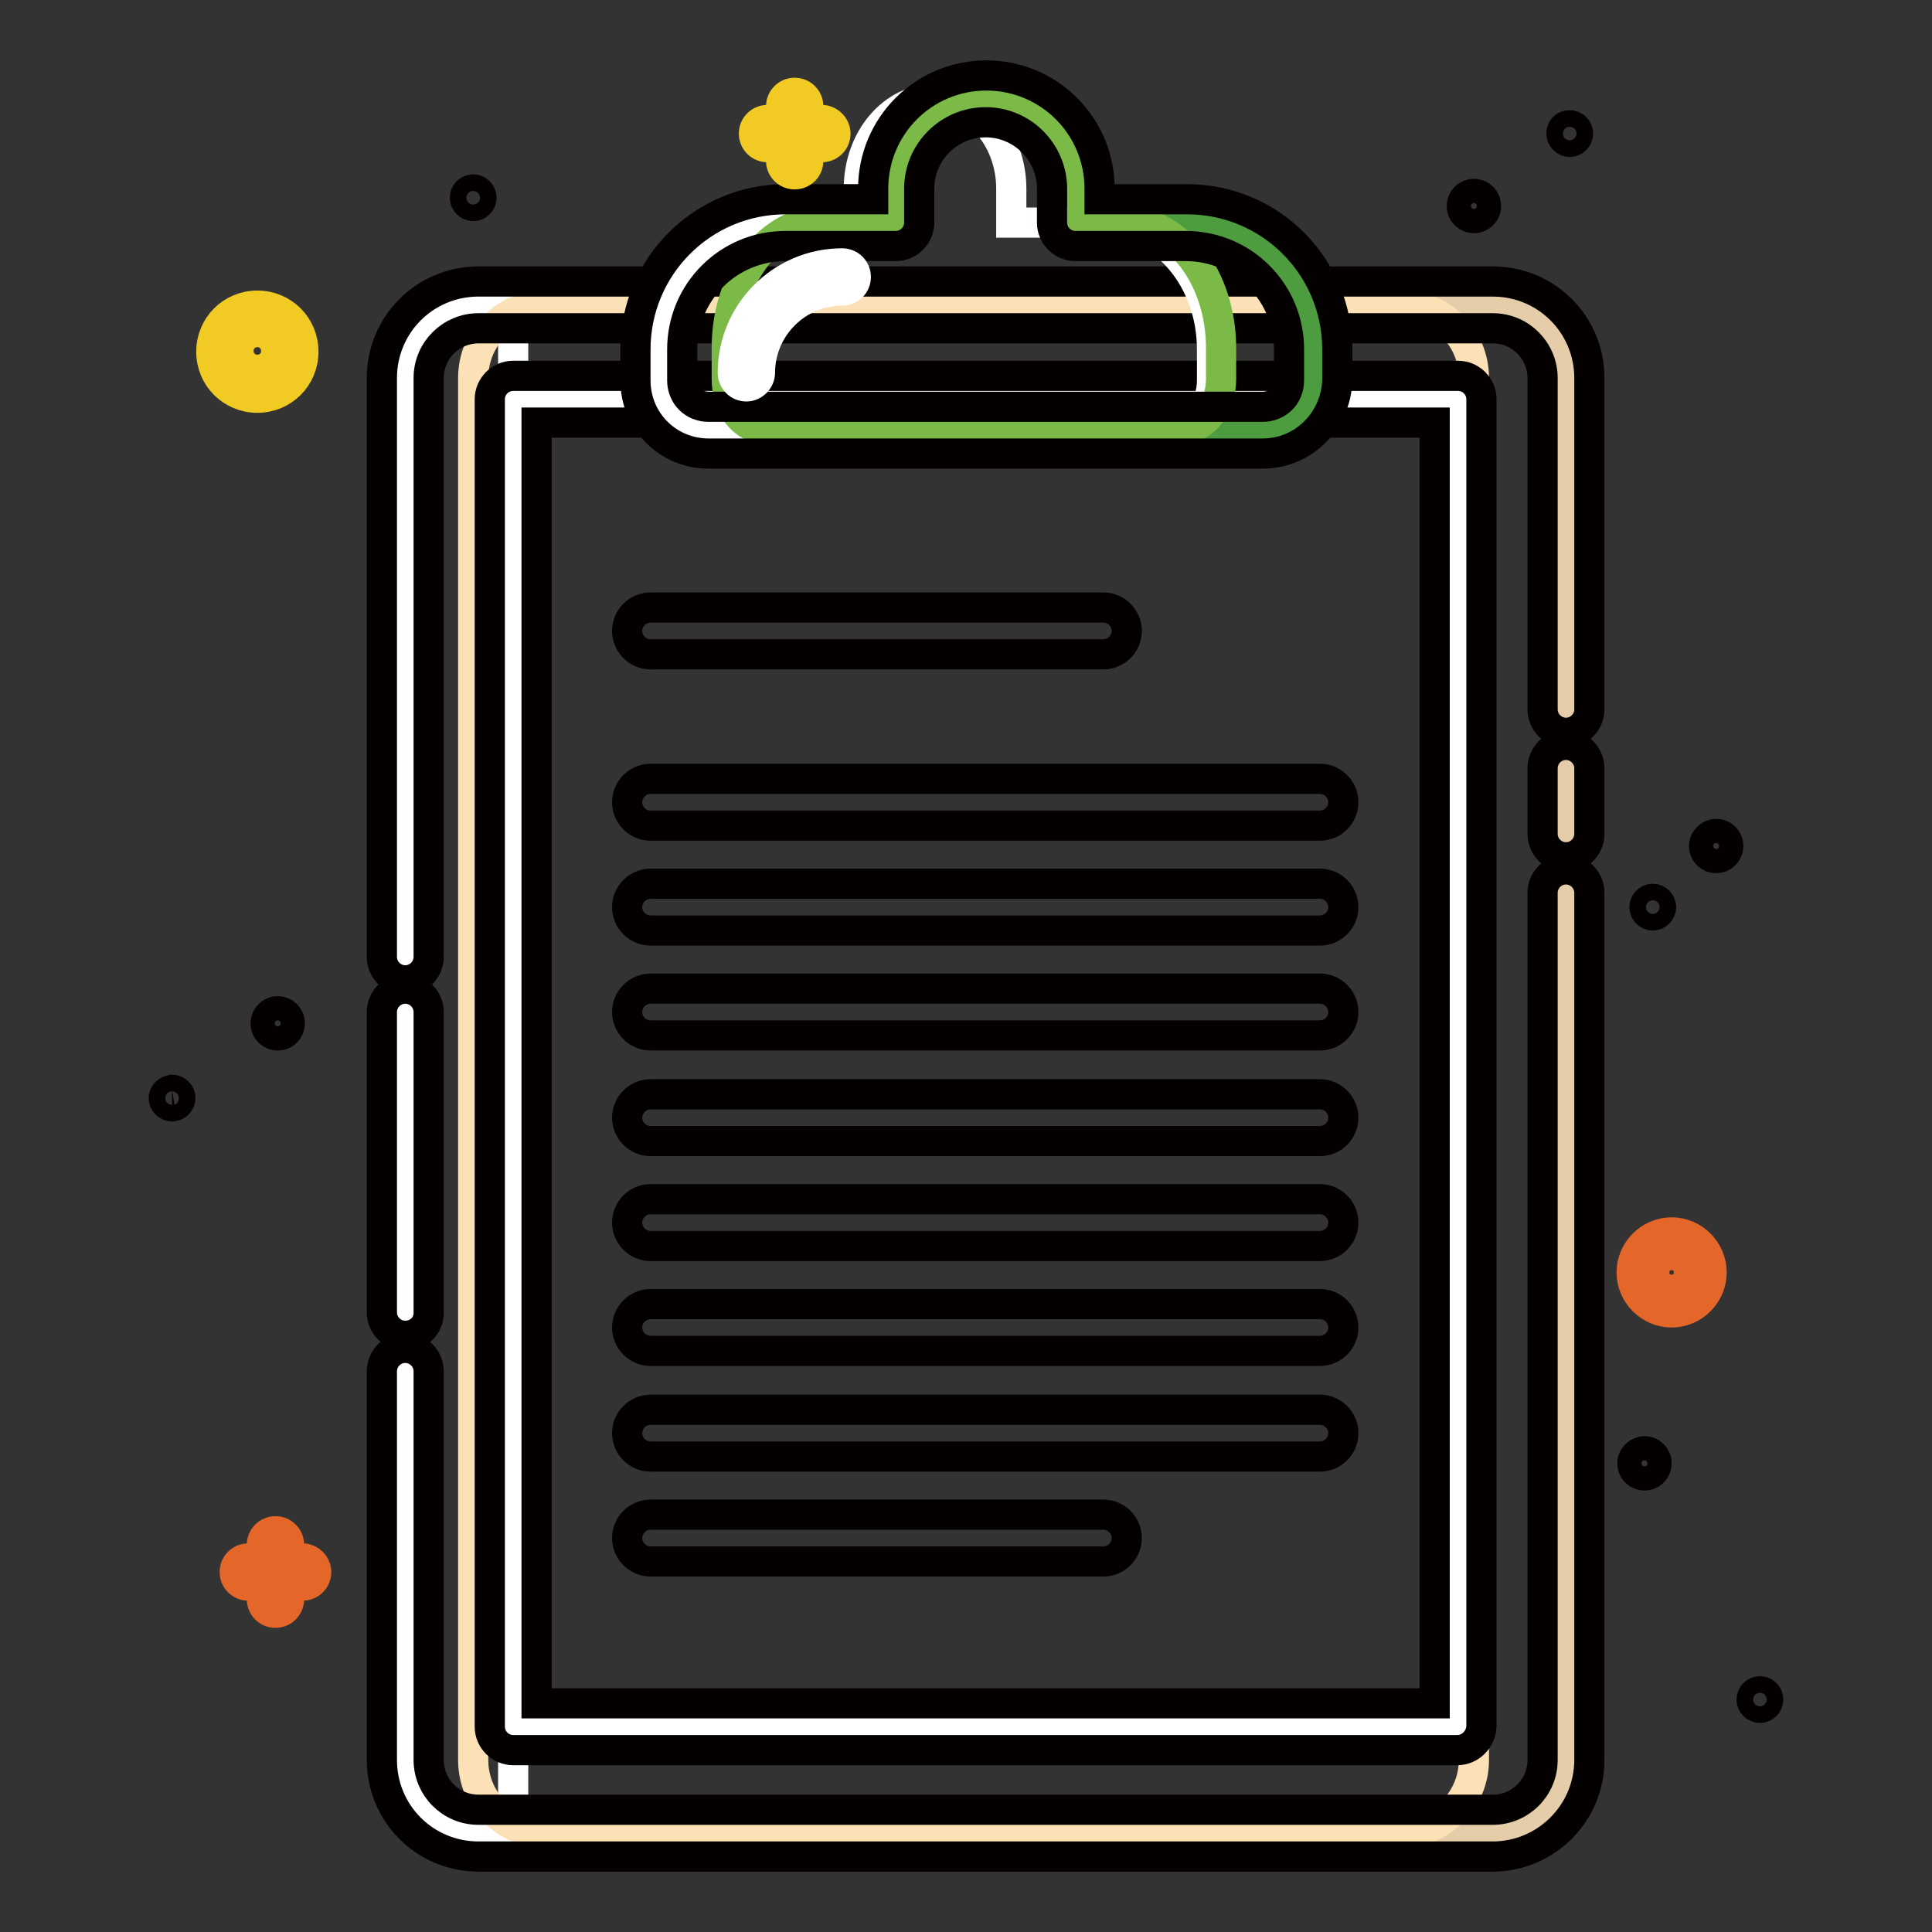 <?xml version="1.0" encoding="utf-8"?>
<!-- Svg Vector Icons : http://www.onlinewebfonts.com/icon -->
<!DOCTYPE svg PUBLIC "-//W3C//DTD SVG 1.1//EN" "http://www.w3.org/Graphics/SVG/1.1/DTD/svg11.dtd">
<svg version="1.1" xmlns="http://www.w3.org/2000/svg" xmlns:xlink="http://www.w3.org/1999/xlink" x="0px" y="0px" viewBox="0 0 256 256" enable-background="new 0 0 256 256" xml:space="preserve">
<rect x="0" y="0" width="256" height="256" fill="#333333" stroke="none"/>
<g> <path stroke-width="4" fill-opacity="0" stroke="#e4cda8"  d="M198.2,242.9H63.8c-5.4,0-9.7-4.3-9.7-9.7V50.1c0-5.4,4.3-9.7,9.7-9.7h134.4c5.4,0,9.7,4.3,9.7,9.7v183.1 C207.9,238.5,203.6,242.9,198.2,242.9L198.2,242.9z"/> <path stroke-width="4" fill-opacity="0" stroke="#ffffff"  d="M68,242.9h-4.6c-5.4,0-9.7-4.3-9.7-9.7V50.1c0-5.4,4.3-9.7,9.7-9.7H68V242.9z"/> <path stroke-width="4" fill-opacity="0" stroke="#fce1b7"  d="M185.6,242.9H72.4c-5.4,0-9.7-4.3-9.7-9.7V50.1c0-5.4,4.3-9.7,9.7-9.7h113.2c5.4,0,9.7,4.3,9.7,9.7v183.1 C195.3,238.5,191,242.9,185.6,242.9L185.6,242.9z"/> <path stroke-width="4" fill-opacity="0" stroke="#ffffff"  d="M68,52.9h125.2v175.9H68V52.9z"/> <path stroke-width="4" fill-opacity="0" stroke="#e46628"  d="M221.5,173.9c-2.9,0-5.3-2.4-5.3-5.3c0-2.9,2.4-5.3,5.3-5.3c2.9,0,5.3,2.4,5.3,5.3 C226.8,171.5,224.4,173.9,221.5,173.9z M221.5,166.9c-0.9,0-1.7,0.8-1.7,1.7s0.8,1.7,1.7,1.7s1.7-0.8,1.7-1.7 C223.2,167.7,222.4,166.9,221.5,166.9z"/> <path stroke-width="4" fill-opacity="0" stroke="#040000"  d="M206.9,17.7c0,0.6,0.5,1.1,1.1,1.1c0.6,0,1.1-0.5,1.1-1.1c0,0,0,0,0,0c0-0.6-0.5-1.1-1.1-1.1 C207.3,16.6,206.9,17.1,206.9,17.7C206.9,17.7,206.9,17.7,206.9,17.7z"/> <path stroke-width="4" fill-opacity="0" stroke="#040000"  d="M232.1,225.2c0,0.6,0.5,1.1,1.1,1.1c0.6,0,1.1-0.5,1.1-1.1c0,0,0,0,0,0c0-0.6-0.5-1.1-1.1-1.1 S232.1,224.6,232.1,225.2C232.1,225.2,232.1,225.2,232.1,225.2z"/> <path stroke-width="4" fill-opacity="0" stroke="#040000"  d="M217.9,120.2c0,0.6,0.5,1.1,1.1,1.1c0.6,0,1.1-0.5,1.1-1.1c0,0,0,0,0,0c0-0.6-0.5-1.1-1.1-1.1 C218.4,119.1,217.9,119.6,217.9,120.2C217.9,120.2,217.9,120.2,217.9,120.2z"/> <path stroke-width="4" fill-opacity="0" stroke="#040000"  d="M21.7,145.5c0,0.6,0.5,1.1,1.1,1.1c0.6,0,1.1-0.5,1.1-1.1c0,0,0,0,0,0c0-0.6-0.5-1.1-1.1-1.1 C22.2,144.5,21.7,144.9,21.7,145.5C21.7,145.5,21.7,145.5,21.7,145.5z"/> <path stroke-width="4" fill-opacity="0" stroke="#040000"  d="M61.6,26.2c0,0.6,0.5,1.1,1.1,1.1s1.1-0.5,1.1-1.1l0,0c0-0.6-0.5-1.1-1.1-1.1S61.6,25.6,61.6,26.2z"/> <path stroke-width="4" fill-opacity="0" stroke="#e46628"  d="M40.1,206.5h-1.8v-1.8c0-1-0.8-1.8-1.8-1.8s-1.8,0.8-1.8,1.8v1.8h-1.8c-1,0-1.8,0.8-1.8,1.8 c0,1,0.8,1.8,1.8,1.8h1.8v1.8c0,1,0.8,1.8,1.8,1.8c1,0,1.8-0.8,1.8-1.8v-1.8h1.8c1,0,1.8-0.8,1.8-1.8 C41.9,207.3,41,206.5,40.1,206.5z"/> <path stroke-width="4" fill-opacity="0" stroke="#040000"  d="M193.7,27.3c0,0.9,0.7,1.6,1.6,1.6s1.6-0.7,1.6-1.6c0,0,0,0,0,0c0-0.9-0.7-1.6-1.6-1.6 C194.4,25.7,193.7,26.4,193.7,27.3C193.7,27.3,193.7,27.3,193.7,27.3z"/> <path stroke-width="4" fill-opacity="0" stroke="#040000"  d="M35.2,135.6c0,0.9,0.7,1.6,1.6,1.6s1.6-0.7,1.6-1.6c0,0,0,0,0,0c0-0.9-0.7-1.6-1.6-1.6 C35.9,134,35.2,134.7,35.2,135.6L35.2,135.6z"/> <path stroke-width="4" fill-opacity="0" stroke="#040000"  d="M225.8,112.1c0,0.9,0.7,1.6,1.6,1.6c0.9,0,1.6-0.7,1.6-1.6c0,0,0,0,0,0c0-0.9-0.7-1.6-1.6-1.6 C226.6,110.5,225.8,111.2,225.8,112.1C225.8,112.1,225.8,112.1,225.8,112.1z"/> <path stroke-width="4" fill-opacity="0" stroke="#040000"  d="M216.3,193.9c0,0.9,0.7,1.6,1.6,1.6c0.9,0,1.6-0.7,1.6-1.6c0,0,0,0,0,0c0-0.9-0.7-1.6-1.6-1.6 C217.1,192.3,216.3,193,216.3,193.9C216.3,193.9,216.3,193.9,216.3,193.9z"/> <path stroke-width="4" fill-opacity="0" stroke="#f1cb23"  d="M34.1,52.7c-3.4,0-6.1-2.7-6.1-6.1c0,0,0,0,0,0c0-3.4,2.7-6.1,6.1-6.1c3.4,0,6.1,2.7,6.1,6.1 C40.2,50,37.5,52.7,34.1,52.7z M34.1,44c-1.4,0-2.5,1.1-2.5,2.5s1.1,2.5,2.5,2.5c1.4,0,2.5-1.1,2.5-2.5S35.5,44,34.1,44z"/> <path stroke-width="4" fill-opacity="0" stroke="#040000"  d="M53.7,177c-1.7,0-3.1-1.4-3.1-3.1v-39.8c0-1.7,1.4-3.1,3.1-3.1c1.7,0,3.1,1.4,3.1,3.1V174 C56.8,175.7,55.4,177,53.7,177z M197.8,246H63.4c-7.1,0-12.8-5.7-12.8-12.8v-51.5c0-1.7,1.4-3.1,3.1-3.1c1.7,0,3.1,1.4,3.1,3.1 v51.5c0,3.6,2.9,6.6,6.6,6.6c0,0,0,0,0,0h134.4c3.6,0,6.6-2.9,6.6-6.6c0,0,0,0,0,0V118.3c0-1.7,1.4-3.1,3.1-3.1 c1.7,0,3.1,1.4,3.1,3.1v114.9C210.6,240.3,204.8,246,197.8,246L197.8,246z M207.5,113.6c-1.7,0-3.1-1.4-3.1-3.1v-8.7 c0-1.7,1.4-3.1,3.1-3.1c1.7,0,3.1,1.4,3.1,3.1v8.7C210.6,112.2,209.2,113.6,207.5,113.6z M53.7,129.9c-1.7,0-3.1-1.4-3.1-3.1V50.1 c0-7.1,5.7-12.8,12.8-12.8h134.4c7.1,0,12.8,5.7,12.8,12.8V94c0,1.7-1.4,3.1-3.1,3.1s-3.1-1.4-3.1-3.1V50.1c0-3.6-2.9-6.6-6.6-6.6 c0,0,0,0,0,0H63.4c-3.6,0-6.6,2.9-6.6,6.6c0,0,0,0,0,0v76.7C56.8,128.5,55.4,129.9,53.7,129.9L53.7,129.9z"/> <path stroke-width="4" fill-opacity="0" stroke="#040000"  d="M193.1,231.9H68c-1.7,0-3.1-1.4-3.1-3.1V52.9c0-1.7,1.4-3.1,3.1-3.1h125.2c1.7,0,3.1,1.4,3.1,3.1v175.9 C196.2,230.5,194.8,231.9,193.1,231.9z M71.1,225.7h119V56h-119V225.7z"/> <path stroke-width="4" fill-opacity="0" stroke="#040000"  d="M174.9,109.4H86.2c-1.7,0-3.1-1.4-3.1-3.1c0-1.7,1.4-3.1,3.1-3.1h88.7c1.7,0,3.1,1.4,3.1,3.1 C178,108,176.6,109.4,174.9,109.4z M146.2,86.7h-60c-1.7,0-3.1-1.4-3.1-3.1c0-1.7,1.4-3.1,3.1-3.1h60c1.7,0,3.1,1.4,3.1,3.1 C149.3,85.3,147.9,86.7,146.2,86.7z M174.9,123.3H86.2c-1.7,0-3.1-1.4-3.1-3.1s1.4-3.1,3.1-3.1h88.7c1.7,0,3.1,1.4,3.1,3.1 S176.6,123.3,174.9,123.3z M174.9,137.2H86.2c-1.7,0-3.1-1.4-3.1-3.1c0-1.7,1.4-3.1,3.1-3.1h88.7c1.7,0,3.1,1.4,3.1,3.1 C178,135.8,176.6,137.2,174.9,137.2z M174.9,151.2H86.2c-1.7,0-3.1-1.4-3.1-3.1c0-1.7,1.4-3.1,3.1-3.1h88.7c1.7,0,3.1,1.4,3.1,3.1 C178,149.8,176.6,151.2,174.9,151.2z M174.9,165.1H86.2c-1.7,0-3.1-1.4-3.1-3.1s1.4-3.1,3.1-3.1h88.7c1.7,0,3.1,1.4,3.1,3.1 S176.6,165.1,174.9,165.1z M174.9,179H86.2c-1.7,0-3.1-1.4-3.1-3.1s1.4-3.1,3.1-3.1h88.7c1.7,0,3.1,1.4,3.1,3.1 S176.6,179,174.9,179z M174.9,193H86.2c-1.7,0-3.1-1.4-3.1-3.1c0-1.7,1.4-3.1,3.1-3.1h88.7c1.7,0,3.1,1.4,3.1,3.1 C178,191.6,176.6,193,174.9,193z M146.2,206.9h-60c-1.7,0-3.1-1.4-3.1-3.1s1.4-3.1,3.1-3.1h60c1.7,0,3.1,1.4,3.1,3.1 S147.9,206.9,146.2,206.9z"/> <path stroke-width="4" fill-opacity="0" stroke="#4e9c40"  d="M157.1,29.5h-14.6V25c0-6.5-5.3-11.9-11.9-11.9c-6.5,0-11.9,5.3-11.9,11.9v4.5h-14.6 c-9.3,0-16.8,7.5-16.8,16.8v4.1c0,3.6,2.9,6.6,6.6,6.6c0,0,0,0,0,0h73.4c3.6,0,6.6-2.9,6.6-6.6c0,0,0,0,0,0v-4.1 C173.9,37,166.4,29.5,157.1,29.5z"/> <path stroke-width="4" fill-opacity="0" stroke="#ffffff"  d="M146.4,29.5H134V25c0-6.5-4.5-11.9-10.1-11.9c-5.6,0-10.1,5.3-10.1,11.9v4.5h-12.4 c-7.9,0-14.2,7.5-14.2,16.8v4.1c0,3.7,2.5,6.6,5.6,6.6H155c3.1,0,5.6-2.9,5.6-6.6v-4.1C160.6,37,154.2,29.5,146.4,29.5L146.4,29.5z "/> <path stroke-width="4" fill-opacity="0" stroke="#7bba47"  d="M149.1,29.3h-5.7v-4.5c0-6.5-7.9-11.9-12.8-11.9c-5,0-11.9,5.3-11.9,11.9v4.5H109c-7,0-12.7,7.5-12.7,16.8 v4.1c0,3.7,2.2,6.6,5,6.6h55.5c2.7,0,5-2.9,5-6.6v-4.1C161.8,36.9,156.1,29.3,149.1,29.3z"/> <path stroke-width="4" fill-opacity="0" stroke="#040000"  d="M167.3,60.1H93.9c-5.4,0-9.7-4.3-9.7-9.7v-4.1c0-11,8.9-19.9,19.9-19.9h11.6V25c0-8.3,6.7-15,15-15 c8.3,0,15,6.7,15,15v1.4h11.6c11,0,19.9,8.9,19.9,19.9v4.1C177,55.8,172.7,60.1,167.3,60.1L167.3,60.1z M104.1,32.6 c-7.6,0-13.7,6.1-13.7,13.7v4.1c0,2,1.5,3.5,3.5,3.5h73.4c2,0,3.5-1.5,3.5-3.5v-4.1c0-7.6-6.1-13.7-13.7-13.7h-14.6 c-1.7,0-3.1-1.4-3.1-3.1V25c0-4.8-3.9-8.8-8.8-8.8c-4.8,0-8.8,3.9-8.8,8.8v4.5c0,1.7-1.4,3.1-3.1,3.1L104.1,32.6L104.1,32.6z"/> <path stroke-width="4" fill-opacity="0" stroke="#ffffff"  d="M98.9,51.2c-1,0-1.8-0.8-1.8-1.8c0-8,6.5-14.5,14.5-14.5c1,0,1.8,0.8,1.8,1.8s-0.8,1.8-1.8,1.8 c-6,0-10.9,4.9-10.9,10.9C100.7,50.3,99.9,51.2,98.9,51.2z"/> <path stroke-width="4" fill-opacity="0" stroke="#f1cb23"  d="M108.9,15.9h-1.8v-1.8c0-1-0.8-1.8-1.8-1.8c-1,0-1.8,0.8-1.8,1.8v1.8h-1.8c-1,0-1.8,0.8-1.8,1.8 c0,1,0.8,1.8,1.8,1.8h1.8v1.8c0,1,0.8,1.8,1.8,1.8c1,0,1.8-0.8,1.8-1.8v-1.8h1.8c1,0,1.8-0.8,1.8-1.8S109.8,15.9,108.9,15.9z"/></g>
</svg>